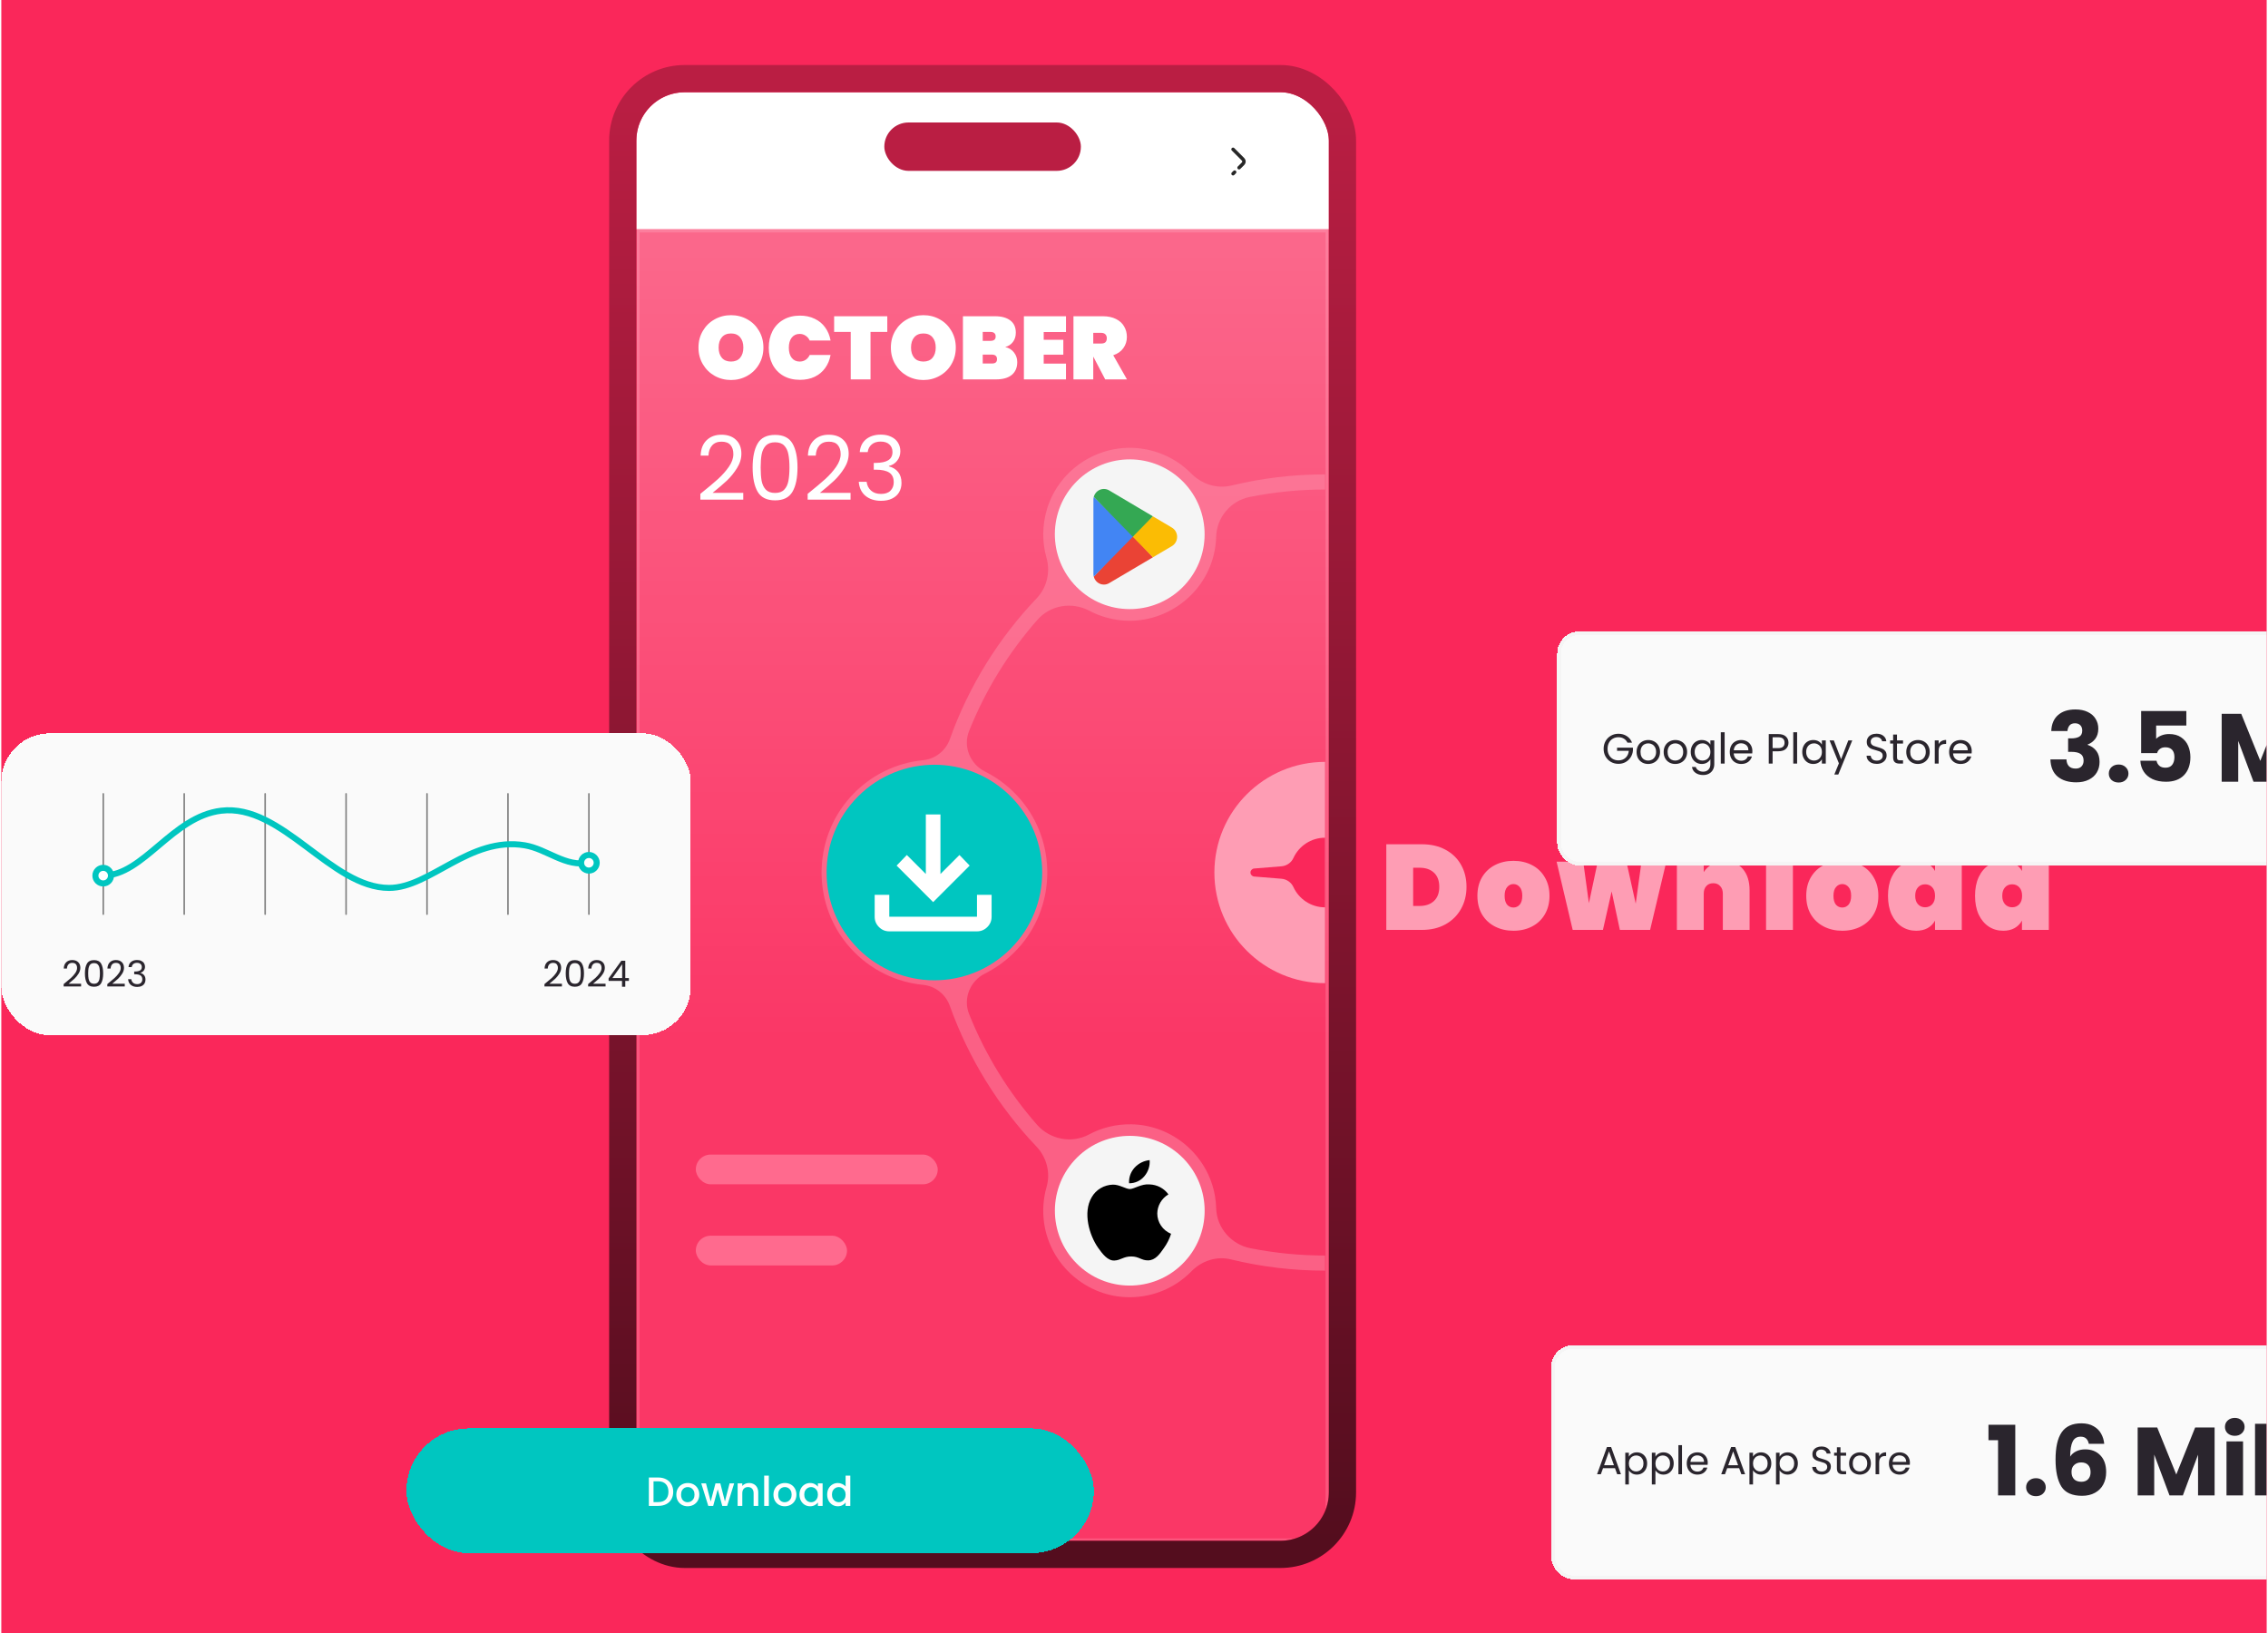 <svg width="750" height="540" viewBox="0 0 750 540" fill="none" xmlns="http://www.w3.org/2000/svg">
<g clip-path="url(#clip0_5186_604)">
<rect width="749.131" height="540" transform="translate(0.435)" fill="#FA275A"/>
<g clip-path="url(#clip1_5186_604)">
<path d="M210.435 37.873C210.435 33.801 213.736 30.5 217.807 30.5H432.062C436.134 30.5 439.435 33.801 439.435 37.873V75.796H210.435V37.873Z" fill="white"/>
<g filter="url(#filter0_b_5186_604)">
<path d="M409.739 55.458L411.073 54.124C411.465 53.732 411.465 53.09 411.073 52.698L407.753 49.378M407.753 57.444L408.282 56.914" stroke="#272727" stroke-width="1.146" stroke-miterlimit="10" stroke-linecap="round" stroke-linejoin="round"/>
</g>
<g filter="url(#filter1_b_5186_604)">
<path d="M210.435 75.796H439.435V502.426C439.435 506.496 436.135 509.796 432.065 509.796H217.805C213.734 509.796 210.435 506.496 210.435 502.426V75.796Z" fill="url(#paint0_linear_5186_604)" fill-opacity="0.3"/>
<path d="M210.97 76.331H438.9V502.426C438.9 506.201 435.839 509.261 432.065 509.261H217.805C214.03 509.261 210.97 506.201 210.97 502.426V76.331Z" stroke="white" stroke-opacity="0.15" stroke-width="1.07"/>
<path d="M241.745 125.663C239.779 125.663 237.97 125.201 236.318 124.277C234.687 123.353 233.389 122.075 232.426 120.443C231.462 118.811 230.98 116.973 230.98 114.928C230.98 112.884 231.462 111.045 232.426 109.413C233.389 107.782 234.687 106.513 236.318 105.609C237.97 104.685 239.779 104.223 241.745 104.223C243.711 104.223 245.51 104.685 247.142 105.609C248.774 106.513 250.061 107.782 251.005 109.413C251.969 111.045 252.45 112.884 252.45 114.928C252.45 116.973 251.969 118.811 251.005 120.443C250.061 122.075 248.764 123.353 247.112 124.277C245.48 125.201 243.691 125.663 241.745 125.663ZM241.745 119.558C243.042 119.558 244.045 119.146 244.753 118.32C245.461 117.474 245.815 116.344 245.815 114.928C245.815 113.493 245.461 112.363 244.753 111.537C244.045 110.691 243.042 110.269 241.745 110.269C240.428 110.269 239.415 110.691 238.707 111.537C237.999 112.363 237.646 113.493 237.646 114.928C237.646 116.344 237.999 117.474 238.707 118.32C239.415 119.146 240.428 119.558 241.745 119.558ZM254.222 114.987C254.222 112.923 254.635 111.085 255.461 109.472C256.306 107.86 257.506 106.612 259.059 105.727C260.612 104.823 262.441 104.37 264.544 104.37C266.353 104.37 267.965 104.714 269.381 105.403C270.816 106.071 271.976 107.025 272.861 108.263C273.765 109.502 274.365 110.947 274.66 112.598H267.759C267.444 111.91 266.992 111.38 266.402 111.006C265.832 110.613 265.173 110.416 264.426 110.416C263.325 110.416 262.45 110.829 261.802 111.655C261.172 112.481 260.858 113.591 260.858 114.987C260.858 116.383 261.172 117.494 261.802 118.32C262.45 119.146 263.325 119.558 264.426 119.558C265.173 119.558 265.832 119.372 266.402 118.998C266.992 118.605 267.444 118.064 267.759 117.376H274.66C274.365 119.028 273.765 120.473 272.861 121.711C271.976 122.95 270.816 123.913 269.381 124.602C267.965 125.27 266.353 125.604 264.544 125.604C262.441 125.604 260.612 125.162 259.059 124.277C257.506 123.373 256.306 122.114 255.461 120.502C254.635 118.89 254.222 117.052 254.222 114.987ZM293.414 104.577V109.767H287.87V125.457H281.323V109.767H275.837V104.577H293.414ZM305.365 125.663C303.399 125.663 301.59 125.201 299.938 124.277C298.306 123.353 297.009 122.075 296.045 120.443C295.082 118.811 294.6 116.973 294.6 114.928C294.6 112.884 295.082 111.045 296.045 109.413C297.009 107.782 298.306 106.513 299.938 105.609C301.59 104.685 303.399 104.223 305.365 104.223C307.331 104.223 309.13 104.685 310.762 105.609C312.394 106.513 313.681 107.782 314.625 109.413C315.588 111.045 316.07 112.884 316.07 114.928C316.07 116.973 315.588 118.811 314.625 120.443C313.681 122.075 312.384 123.353 310.732 124.277C309.1 125.201 307.311 125.663 305.365 125.663ZM305.365 119.558C306.662 119.558 307.665 119.146 308.373 118.32C309.081 117.474 309.435 116.344 309.435 114.928C309.435 113.493 309.081 112.363 308.373 111.537C307.665 110.691 306.662 110.269 305.365 110.269C304.047 110.269 303.035 110.691 302.327 111.537C301.619 112.363 301.265 113.493 301.265 114.928C301.265 116.344 301.619 117.474 302.327 118.32C303.035 119.146 304.047 119.558 305.365 119.558ZM332.411 114.751C333.669 115.046 334.642 115.656 335.331 116.58C336.038 117.484 336.392 118.536 336.392 119.735C336.392 121.564 335.783 122.98 334.564 123.982C333.365 124.965 331.634 125.457 329.373 125.457H318.432V104.577H329.078C331.202 104.577 332.873 105.039 334.092 105.963C335.311 106.887 335.92 108.234 335.92 110.003C335.92 111.222 335.596 112.254 334.947 113.1C334.318 113.926 333.473 114.476 332.411 114.751ZM324.979 112.716H327.515C328.105 112.716 328.538 112.598 328.813 112.363C329.108 112.127 329.255 111.763 329.255 111.271C329.255 110.76 329.108 110.387 328.813 110.151C328.538 109.895 328.105 109.767 327.515 109.767H324.979V112.716ZM327.958 120.207C328.548 120.207 328.98 120.099 329.255 119.883C329.55 119.647 329.698 119.273 329.698 118.762C329.698 117.76 329.118 117.258 327.958 117.258H324.979V120.207H327.958ZM345.139 109.797V112.363H351.627V117.288H345.139V120.237H352.512V125.457H338.592V104.577H352.512V109.797H345.139ZM365.479 125.457L361.556 117.966H361.527V125.457H354.98V104.577H364.712C366.403 104.577 367.848 104.882 369.047 105.491C370.246 106.081 371.141 106.897 371.731 107.939C372.34 108.961 372.645 110.121 372.645 111.419C372.645 112.815 372.252 114.053 371.465 115.135C370.699 116.216 369.588 116.993 368.133 117.465L372.674 125.457H365.479ZM361.527 113.601H364.122C364.751 113.601 365.223 113.464 365.538 113.188C365.852 112.893 366.009 112.441 366.009 111.832C366.009 111.281 365.842 110.849 365.508 110.534C365.193 110.22 364.731 110.062 364.122 110.062H361.527V113.601ZM231.6 163.304C234.097 161.298 236.053 159.657 237.469 158.379C238.884 157.081 240.074 155.734 241.037 154.338C242.02 152.923 242.512 151.537 242.512 150.18C242.512 148.902 242.197 147.9 241.568 147.172C240.958 146.425 239.966 146.051 238.589 146.051C237.252 146.051 236.21 146.474 235.463 147.32C234.736 148.145 234.342 149.256 234.283 150.652H231.688C231.767 148.45 232.435 146.749 233.694 145.55C234.952 144.351 236.574 143.751 238.56 143.751C240.585 143.751 242.187 144.311 243.367 145.432C244.566 146.553 245.166 148.096 245.166 150.062C245.166 151.694 244.674 153.287 243.691 154.84C242.728 156.373 241.627 157.73 240.388 158.91C239.15 160.07 237.567 161.426 235.64 162.98H245.785V165.221H231.6V163.304ZM248.888 154.574C248.888 151.193 249.438 148.558 250.539 146.671C251.64 144.764 253.567 143.81 256.319 143.81C259.052 143.81 260.969 144.764 262.07 146.671C263.171 148.558 263.722 151.193 263.722 154.574C263.722 158.015 263.171 160.689 262.07 162.596C260.969 164.503 259.052 165.457 256.319 165.457C253.567 165.457 251.64 164.503 250.539 162.596C249.438 160.689 248.888 158.015 248.888 154.574ZM261.068 154.574C261.068 152.864 260.95 151.419 260.714 150.239C260.497 149.04 260.035 148.076 259.328 147.349C258.639 146.622 257.637 146.258 256.319 146.258C254.982 146.258 253.96 146.622 253.252 147.349C252.564 148.076 252.102 149.04 251.866 150.239C251.65 151.419 251.542 152.864 251.542 154.574C251.542 156.344 251.65 157.828 251.866 159.028C252.102 160.227 252.564 161.19 253.252 161.918C253.96 162.645 254.982 163.009 256.319 163.009C257.637 163.009 258.639 162.645 259.328 161.918C260.035 161.19 260.497 160.227 260.714 159.028C260.95 157.828 261.068 156.344 261.068 154.574ZM267.082 163.304C269.579 161.298 271.535 159.657 272.951 158.379C274.366 157.081 275.556 155.734 276.519 154.338C277.502 152.923 277.994 151.537 277.994 150.18C277.994 148.902 277.679 147.9 277.05 147.172C276.44 146.425 275.447 146.051 274.071 146.051C272.734 146.051 271.692 146.474 270.945 147.32C270.218 148.145 269.824 149.256 269.765 150.652H267.17C267.249 148.45 267.917 146.749 269.176 145.55C270.434 144.351 272.056 143.751 274.042 143.751C276.067 143.751 277.669 144.311 278.849 145.432C280.048 146.553 280.648 148.096 280.648 150.062C280.648 151.694 280.156 153.287 279.173 154.84C278.21 156.373 277.109 157.73 275.87 158.91C274.632 160.07 273.049 161.426 271.122 162.98H281.267V165.221H267.082V163.304ZM284.311 149.502C284.448 147.693 285.146 146.277 286.404 145.255C287.663 144.233 289.295 143.722 291.3 143.722C292.637 143.722 293.787 143.967 294.751 144.459C295.734 144.931 296.471 145.58 296.962 146.405C297.474 147.231 297.729 148.165 297.729 149.207C297.729 150.426 297.375 151.478 296.667 152.363C295.979 153.247 295.075 153.817 293.954 154.073V154.221C295.232 154.535 296.245 155.154 296.992 156.078C297.739 157.003 298.113 158.212 298.113 159.706C298.113 160.827 297.857 161.839 297.346 162.744C296.835 163.628 296.068 164.326 295.045 164.837C294.023 165.349 292.794 165.604 291.359 165.604C289.275 165.604 287.564 165.064 286.227 163.982C284.891 162.881 284.143 161.328 283.986 159.323H286.581C286.719 160.502 287.201 161.466 288.026 162.213C288.852 162.96 289.953 163.333 291.33 163.333C292.706 163.333 293.748 162.98 294.456 162.272C295.183 161.544 295.547 160.61 295.547 159.47C295.547 157.995 295.055 156.934 294.072 156.285C293.089 155.636 291.605 155.312 289.619 155.312H288.941V153.07H289.649C291.457 153.051 292.824 152.756 293.748 152.186C294.672 151.596 295.134 150.691 295.134 149.472C295.134 148.43 294.79 147.595 294.102 146.966C293.433 146.336 292.47 146.022 291.212 146.022C289.993 146.022 289.01 146.336 288.262 146.966C287.515 147.595 287.073 148.44 286.935 149.502H284.311Z" fill="white"/>
<rect x="230.096" y="381.796" width="80" height="9.831" rx="4.915" fill="#FF6A8E"/>
<rect x="230.096" y="408.626" width="50" height="9.831" rx="4.915" fill="#FF6A8E"/>
</g>
<path opacity="0.4" d="M281.123 263.661C287.668 256.35 296.344 252.258 305.28 251.373C309.319 250.973 312.745 248.234 314.109 244.413C320.367 226.874 330.243 211.038 342.84 197.812C346.223 194.26 347.399 189.153 346.062 184.436C344.619 179.346 344.568 173.765 346.264 168.226C350.313 154.998 363.599 146.495 377.313 148.327C383.922 149.208 389.634 152.232 393.913 156.565C397.398 160.095 402.397 161.721 407.219 160.554C417.152 158.15 427.52 156.874 438.181 156.874V161.873C429.655 161.873 421.324 162.72 413.266 164.334C406.973 165.593 402.364 171.068 402.179 177.481C402.123 179.429 401.866 181.402 401.391 183.378C397.955 197.67 383.914 207.147 369.374 204.957C366.074 204.461 363.003 203.429 360.23 201.966C354.475 198.931 347.393 200.052 343.093 204.934C333.584 215.731 325.885 228.155 320.467 241.727C318.414 246.87 320.782 252.657 325.735 255.135C330.187 257.362 334.286 260.535 337.732 264.66C349.194 278.379 349.193 298.672 337.732 312.392C334.286 316.517 330.187 319.689 325.735 321.916C320.782 324.395 318.414 330.181 320.467 335.324C325.848 348.803 333.479 361.15 342.899 371.896C347.19 376.79 354.354 378.233 360.092 375.159C364.236 372.938 369.009 371.703 374.115 371.785C387.768 372.005 399.542 382.128 401.788 395.594C402.01 396.926 402.137 398.248 402.175 399.553C402.363 406.024 407.15 411.506 413.502 412.766C421.486 414.348 429.738 415.179 438.18 415.179V420.178C427.445 420.178 417.006 418.884 407.01 416.449C402.292 415.299 397.403 416.918 394.005 420.388C388.826 425.676 381.589 428.984 373.48 428.968C359.383 428.94 347.211 418.341 345.268 404.383C344.691 400.237 345.022 396.21 346.096 392.481C347.45 387.78 346.107 382.68 342.737 379.134C330.188 365.929 320.348 350.131 314.107 332.64C312.743 328.818 309.317 326.079 305.278 325.679C296.342 324.795 287.666 320.702 281.121 313.39C268.544 299.339 268.544 277.711 281.123 263.661Z" fill="#FE9DB4"/>
<path d="M401.583 288.523C401.583 308.733 417.969 325.115 438.177 325.115V251.938C417.969 251.938 401.583 268.319 401.583 288.523Z" fill="#FE9DB4"/>
<path d="M427.707 283.736C426.991 285.296 425.467 286.329 423.755 286.468L414.74 287.198C414.049 287.254 413.516 287.832 413.516 288.524C413.516 289.217 414.049 289.795 414.74 289.851L423.753 290.581C425.465 290.72 426.99 291.754 427.706 293.314C429.523 297.281 433.529 300.037 438.177 300.037V277.016C433.529 277.016 429.525 279.771 427.707 283.736Z" fill="#FA275A"/>
<path d="M391.844 193.391C401.085 183.312 400.403 167.652 390.321 158.414C380.24 149.175 364.576 149.857 355.335 159.936C346.095 170.015 346.776 185.675 356.858 194.914C366.94 204.152 382.604 203.47 391.844 193.391Z" fill="#F5F5F5"/>
<rect width="27.68" height="31.626" transform="translate(361.579 161.684)" fill="#F5F5F5"/>
<path d="M374.503 176.787L361.697 190.682C361.698 190.684 361.698 190.688 361.7 190.69C362.093 192.199 363.44 193.31 365.04 193.31C365.68 193.31 366.28 193.133 366.794 192.823L366.835 192.798L381.249 184.295L374.503 176.787Z" fill="#EA4335"/>
<path d="M387.458 174.421L387.446 174.413L381.223 170.725L374.212 177.103L381.248 184.294L387.437 180.643C388.522 180.043 389.259 178.874 389.259 177.526C389.259 176.186 388.533 175.023 387.458 174.421Z" fill="#FBBC04"/>
<path d="M361.697 164.311C361.62 164.601 361.579 164.906 361.579 165.221V189.774C361.579 190.089 361.62 190.394 361.698 190.683L374.943 177.143L361.697 164.311Z" fill="#4285F4"/>
<path d="M374.597 177.497L381.224 170.723L366.827 162.189C366.304 161.868 365.693 161.684 365.04 161.684C363.44 161.684 362.091 162.797 361.697 164.307C361.697 164.308 361.696 164.309 361.696 164.31L374.597 177.497Z" fill="#34A853"/>
<path d="M391.856 417.085C401.097 407.006 400.415 391.346 390.333 382.107C380.251 372.869 364.588 373.551 355.347 383.63C346.106 393.709 346.788 409.369 356.87 418.607C366.951 427.846 382.615 427.164 391.856 417.085Z" fill="#F5F5F5"/>
<path d="M382.698 401.285C382.715 400.012 383.061 398.764 383.705 397.657C384.349 396.55 385.269 395.62 386.38 394.953C385.674 393.97 384.743 393.16 383.661 392.589C382.578 392.017 381.374 391.701 380.144 391.663C377.521 391.394 374.977 393.195 373.64 393.195C372.277 393.195 370.219 391.69 368.002 391.734C366.569 391.779 365.171 392.186 363.947 392.915C362.722 393.644 361.711 394.671 361.014 395.894C357.992 401 360.246 408.505 363.141 412.632C364.589 414.653 366.281 416.911 368.496 416.831C370.663 416.743 371.472 415.482 374.088 415.482C376.68 415.482 377.439 416.831 379.699 416.78C382.024 416.743 383.489 414.75 384.887 412.71C385.927 411.27 386.728 409.678 387.259 407.994C385.908 407.436 384.755 406.502 383.944 405.309C383.133 404.116 382.7 402.717 382.698 401.285Z" fill="black"/>
<path d="M378.431 388.949C379.699 387.463 380.323 385.554 380.172 383.626C378.235 383.824 376.446 384.728 375.161 386.157C374.532 386.855 374.051 387.667 373.744 388.546C373.438 389.426 373.312 390.356 373.374 391.283C374.343 391.292 375.301 391.087 376.177 390.683C377.053 390.279 377.824 389.686 378.431 388.949Z" fill="black"/>
<path d="M334.201 313.727C348.123 299.809 348.123 277.243 334.201 263.325C320.28 249.407 297.708 249.407 283.787 263.325C269.865 277.243 269.865 299.809 283.787 313.727C297.708 327.646 320.28 327.646 334.201 313.727Z" fill="#00C6C0"/>
<mask id="mask0_5186_604" style="mask-type:alpha" maskUnits="userSpaceOnUse" x="279" y="259" width="59" height="59">
<rect x="279.579" y="259.657" width="58" height="57.986" fill="#D9D9D9"/>
</mask>
<g mask="url(#mask0_5186_604)">
<path d="M308.578 298.314L296.495 286.234L299.878 282.731L306.162 289.012V269.321H310.995V289.012L317.278 282.731L320.662 286.234L308.578 298.314ZM294.078 307.978C292.749 307.978 291.611 307.505 290.665 306.559C289.718 305.613 289.245 304.475 289.245 303.146V295.898H294.078V303.146H323.078V295.898H327.912V303.146C327.912 304.475 327.439 305.613 326.492 306.559C325.545 307.505 324.408 307.978 323.078 307.978H294.078Z" fill="white"/>
</g>
</g>
<rect x="205.935" y="26" width="238" height="488" rx="20.5" stroke="url(#paint1_linear_5186_604)" stroke-width="9"/>
<rect x="292.435" y="40.5" width="65" height="16" rx="8" fill="#BA1E43"/>
<g filter="url(#filter2_d_5186_604)">
<rect x="134.392" y="437.335" width="227.331" height="41.274" rx="20.637" fill="#00C6C0" shape-rendering="crispEdges"/>
<path d="M217.639 453.578C218.639 453.578 219.514 453.772 220.262 454.159C221.018 454.538 221.6 455.088 222.005 455.808C222.42 456.52 222.627 457.354 222.627 458.309C222.627 459.264 222.42 460.093 222.005 460.796C221.6 461.499 221.018 462.04 220.262 462.418C219.514 462.788 218.639 462.972 217.639 462.972H214.571V453.578H217.639ZM217.639 461.715C218.739 461.715 219.581 461.418 220.167 460.823C220.753 460.228 221.046 459.39 221.046 458.309C221.046 457.219 220.753 456.367 220.167 455.754C219.581 455.142 218.739 454.835 217.639 454.835H216.112V461.715H217.639ZM227.385 463.094C226.682 463.094 226.047 462.936 225.479 462.621C224.911 462.297 224.465 461.846 224.141 461.269C223.816 460.684 223.654 460.008 223.654 459.242C223.654 458.485 223.821 457.813 224.154 457.228C224.488 456.642 224.943 456.191 225.519 455.876C226.096 455.561 226.74 455.403 227.452 455.403C228.164 455.403 228.809 455.561 229.385 455.876C229.962 456.191 230.417 456.642 230.75 457.228C231.084 457.813 231.251 458.485 231.251 459.242C231.251 459.999 231.079 460.67 230.737 461.256C230.395 461.841 229.926 462.297 229.331 462.621C228.745 462.936 228.097 463.094 227.385 463.094ZM227.385 461.756C227.781 461.756 228.151 461.661 228.493 461.472C228.845 461.283 229.128 460.999 229.345 460.62C229.561 460.242 229.669 459.782 229.669 459.242C229.669 458.701 229.565 458.246 229.358 457.877C229.151 457.498 228.876 457.214 228.534 457.025C228.191 456.836 227.822 456.741 227.425 456.741C227.029 456.741 226.659 456.836 226.317 457.025C225.983 457.214 225.718 457.498 225.519 457.877C225.321 458.246 225.222 458.701 225.222 459.242C225.222 460.044 225.425 460.666 225.83 461.107C226.245 461.54 226.763 461.756 227.385 461.756ZM242.776 455.525L240.465 462.972H238.843L237.343 457.471L235.842 462.972H234.22L231.895 455.525H233.463L235.018 461.513L236.599 455.525H238.208L239.722 461.486L241.263 455.525H242.776ZM247.686 455.403C248.271 455.403 248.794 455.525 249.254 455.768C249.722 456.011 250.087 456.372 250.349 456.849C250.61 457.327 250.741 457.904 250.741 458.579V462.972H249.213V458.809C249.213 458.142 249.046 457.633 248.713 457.282C248.38 456.921 247.925 456.741 247.348 456.741C246.771 456.741 246.311 456.921 245.969 457.282C245.636 457.633 245.469 458.142 245.469 458.809V462.972H243.928V455.525H245.469V456.376C245.721 456.07 246.041 455.831 246.429 455.66C246.825 455.489 247.244 455.403 247.686 455.403ZM254.247 452.97V462.972H252.706V452.97H254.247ZM259.501 463.094C258.798 463.094 258.163 462.936 257.595 462.621C257.027 462.297 256.581 461.846 256.257 461.269C255.932 460.684 255.77 460.008 255.77 459.242C255.77 458.485 255.937 457.813 256.27 457.228C256.604 456.642 257.059 456.191 257.635 455.876C258.212 455.561 258.856 455.403 259.568 455.403C260.28 455.403 260.924 455.561 261.501 455.876C262.078 456.191 262.533 456.642 262.866 457.228C263.2 457.813 263.367 458.485 263.367 459.242C263.367 459.999 263.195 460.67 262.853 461.256C262.51 461.841 262.042 462.297 261.447 462.621C260.861 462.936 260.213 463.094 259.501 463.094ZM259.501 461.756C259.897 461.756 260.267 461.661 260.609 461.472C260.961 461.283 261.244 460.999 261.461 460.62C261.677 460.242 261.785 459.782 261.785 459.242C261.785 458.701 261.681 458.246 261.474 457.877C261.267 457.498 260.992 457.214 260.65 457.025C260.307 456.836 259.938 456.741 259.541 456.741C259.145 456.741 258.775 456.836 258.433 457.025C258.099 457.214 257.834 457.498 257.635 457.877C257.437 458.246 257.338 458.701 257.338 459.242C257.338 460.044 257.541 460.666 257.946 461.107C258.361 461.54 258.879 461.756 259.501 461.756ZM264.376 459.215C264.376 458.467 264.529 457.804 264.836 457.228C265.151 456.651 265.575 456.205 266.106 455.89C266.647 455.565 267.242 455.403 267.891 455.403C268.476 455.403 268.985 455.52 269.418 455.754C269.86 455.98 270.211 456.264 270.472 456.606V455.525H272.027V462.972H270.472V461.864C270.211 462.215 269.855 462.508 269.404 462.743C268.954 462.977 268.44 463.094 267.864 463.094C267.224 463.094 266.638 462.932 266.106 462.607C265.575 462.274 265.151 461.814 264.836 461.229C264.529 460.634 264.376 459.963 264.376 459.215ZM270.472 459.242C270.472 458.728 270.364 458.282 270.148 457.904C269.941 457.525 269.666 457.237 269.323 457.038C268.981 456.84 268.611 456.741 268.215 456.741C267.818 456.741 267.449 456.84 267.107 457.038C266.764 457.228 266.485 457.512 266.269 457.89C266.061 458.26 265.958 458.701 265.958 459.215C265.958 459.728 266.061 460.179 266.269 460.566C266.485 460.954 266.764 461.251 267.107 461.459C267.458 461.657 267.828 461.756 268.215 461.756C268.611 461.756 268.981 461.657 269.323 461.459C269.666 461.26 269.941 460.972 270.148 460.593C270.364 460.206 270.472 459.755 270.472 459.242ZM273.537 459.215C273.537 458.467 273.69 457.804 273.997 457.228C274.312 456.651 274.736 456.205 275.267 455.89C275.808 455.565 276.407 455.403 277.065 455.403C277.552 455.403 278.029 455.511 278.498 455.727C278.975 455.935 279.354 456.214 279.633 456.565V452.97H281.188V462.972H279.633V461.851C279.381 462.211 279.029 462.508 278.579 462.743C278.137 462.977 277.628 463.094 277.051 463.094C276.403 463.094 275.808 462.932 275.267 462.607C274.736 462.274 274.312 461.814 273.997 461.229C273.69 460.634 273.537 459.963 273.537 459.215ZM279.633 459.242C279.633 458.728 279.525 458.282 279.309 457.904C279.102 457.525 278.827 457.237 278.484 457.038C278.142 456.84 277.772 456.741 277.376 456.741C276.979 456.741 276.61 456.84 276.267 457.038C275.925 457.228 275.646 457.512 275.429 457.89C275.222 458.26 275.119 458.701 275.119 459.215C275.119 459.728 275.222 460.179 275.429 460.566C275.646 460.954 275.925 461.251 276.267 461.459C276.619 461.657 276.988 461.756 277.376 461.756C277.772 461.756 278.142 461.657 278.484 461.459C278.827 461.26 279.102 460.972 279.309 460.593C279.525 460.206 279.633 459.755 279.633 459.242Z" fill="white"/>
</g>
<g filter="url(#filter3_d_5186_604)">
<path d="M470.235 275.18C473.195 275.18 475.781 275.78 477.995 276.98C480.235 278.18 481.955 279.847 483.155 281.98C484.355 284.113 484.955 286.54 484.955 289.26C484.955 291.953 484.355 294.38 483.155 296.54C481.955 298.7 480.235 300.407 477.995 301.66C475.781 302.887 473.195 303.5 470.235 303.5H458.435V275.18H470.235ZM469.435 295.58C471.435 295.58 473.021 295.033 474.195 293.94C475.368 292.847 475.955 291.287 475.955 289.26C475.955 287.233 475.368 285.673 474.195 284.58C473.021 283.487 471.435 282.94 469.435 282.94H467.315V295.58H469.435ZM500.481 303.78C498.214 303.78 496.174 303.313 494.361 302.38C492.548 301.447 491.121 300.113 490.081 298.38C489.068 296.62 488.561 294.567 488.561 292.22C488.561 289.873 489.068 287.833 490.081 286.1C491.121 284.34 492.548 282.993 494.361 282.06C496.174 281.127 498.214 280.66 500.481 280.66C502.748 280.66 504.788 281.127 506.601 282.06C508.414 282.993 509.828 284.34 510.841 286.1C511.881 287.833 512.401 289.873 512.401 292.22C512.401 294.567 511.881 296.62 510.841 298.38C509.828 300.113 508.414 301.447 506.601 302.38C504.788 303.313 502.748 303.78 500.481 303.78ZM500.481 296.1C501.308 296.1 502.001 295.78 502.561 295.14C503.121 294.473 503.401 293.5 503.401 292.22C503.401 290.94 503.121 289.98 502.561 289.34C502.001 288.673 501.308 288.34 500.481 288.34C499.654 288.34 498.961 288.673 498.401 289.34C497.841 289.98 497.561 290.94 497.561 292.22C497.561 293.5 497.828 294.473 498.361 295.14C498.921 295.78 499.628 296.1 500.481 296.1ZM551.031 280.94L545.671 303.5H535.671L532.951 290.78L530.071 303.5H520.071L514.751 280.94H523.551L525.431 294.66L528.351 280.94H537.831L540.911 294.82L542.831 280.94H551.031ZM570.324 280.78C572.91 280.78 574.924 281.647 576.364 283.38C577.83 285.113 578.564 287.46 578.564 290.42V303.5H569.724V291.54C569.724 290.473 569.43 289.633 568.844 289.02C568.284 288.38 567.524 288.06 566.564 288.06C565.577 288.06 564.804 288.38 564.244 289.02C563.684 289.633 563.404 290.473 563.404 291.54V303.5H554.524V280.94H563.404V284.38C564.097 283.313 565.017 282.447 566.164 281.78C567.337 281.113 568.724 280.78 570.324 280.78ZM592.894 273.9V303.5H584.014V273.9H592.894ZM609.225 303.78C606.958 303.78 604.918 303.313 603.105 302.38C601.292 301.447 599.865 300.113 598.825 298.38C597.812 296.62 597.305 294.567 597.305 292.22C597.305 289.873 597.812 287.833 598.825 286.1C599.865 284.34 601.292 282.993 603.105 282.06C604.918 281.127 606.958 280.66 609.225 280.66C611.492 280.66 613.532 281.127 615.345 282.06C617.158 282.993 618.572 284.34 619.585 286.1C620.625 287.833 621.145 289.873 621.145 292.22C621.145 294.567 620.625 296.62 619.585 298.38C618.572 300.113 617.158 301.447 615.345 302.38C613.532 303.313 611.492 303.78 609.225 303.78ZM609.225 296.1C610.052 296.1 610.745 295.78 611.305 295.14C611.865 294.473 612.145 293.5 612.145 292.22C612.145 290.94 611.865 289.98 611.305 289.34C610.745 288.673 610.052 288.34 609.225 288.34C608.398 288.34 607.705 288.673 607.145 289.34C606.585 289.98 606.305 290.94 606.305 292.22C606.305 293.5 606.572 294.473 607.105 295.14C607.665 295.78 608.372 296.1 609.225 296.1ZM624.335 292.22C624.335 289.847 624.735 287.793 625.535 286.06C626.361 284.3 627.481 282.967 628.895 282.06C630.308 281.127 631.895 280.66 633.655 280.66C635.121 280.66 636.388 280.967 637.455 281.58C638.521 282.167 639.335 282.98 639.895 284.02V280.94H648.735V303.5H639.895V300.42C639.335 301.46 638.521 302.287 637.455 302.9C636.388 303.487 635.121 303.78 633.655 303.78C631.895 303.78 630.308 303.327 628.895 302.42C627.481 301.487 626.361 300.153 625.535 298.42C624.735 296.66 624.335 294.593 624.335 292.22ZM639.895 292.22C639.895 291.02 639.588 290.087 638.975 289.42C638.361 288.753 637.575 288.42 636.615 288.42C635.655 288.42 634.868 288.753 634.255 289.42C633.641 290.087 633.335 291.02 633.335 292.22C633.335 293.42 633.641 294.353 634.255 295.02C634.868 295.687 635.655 296.02 636.615 296.02C637.575 296.02 638.361 295.687 638.975 295.02C639.588 294.353 639.895 293.42 639.895 292.22ZM653.122 292.22C653.122 289.847 653.522 287.793 654.322 286.06C655.149 284.3 656.269 282.967 657.682 282.06C659.095 281.127 660.682 280.66 662.442 280.66C663.909 280.66 665.162 280.967 666.202 281.58C667.269 282.167 668.082 282.98 668.642 284.02V273.9H677.522V303.5H668.642V300.42C668.082 301.46 667.269 302.287 666.202 302.9C665.162 303.487 663.909 303.78 662.442 303.78C660.682 303.78 659.095 303.327 657.682 302.42C656.269 301.487 655.149 300.153 654.322 298.42C653.522 296.66 653.122 294.593 653.122 292.22ZM668.682 292.22C668.682 291.02 668.375 290.087 667.762 289.42C667.149 288.753 666.362 288.42 665.402 288.42C664.442 288.42 663.655 288.753 663.042 289.42C662.429 290.087 662.122 291.02 662.122 292.22C662.122 293.42 662.429 294.353 663.042 295.02C663.655 295.687 664.442 296.02 665.402 296.02C666.362 296.02 667.149 295.687 667.762 295.02C668.375 294.353 668.682 293.42 668.682 292.22Z" fill="#FE9DB4"/>
</g>
<g filter="url(#filter4_dddd_5186_604)">
<rect x="422.435" y="365.5" width="299.131" height="77.492" rx="7.373" fill="#FAFAFA" shape-rendering="crispEdges"/>
<rect x="423.049" y="366.114" width="297.902" height="76.263" rx="6.758" stroke="#F5F5F5" stroke-width="1.229" shape-rendering="crispEdges"/>
<path d="M443.542 406.231H439.59L438.862 408.246H437.614L440.89 399.237H442.255L445.518 408.246H444.27L443.542 406.231ZM443.204 405.269L441.566 400.693L439.928 405.269H443.204ZM448.128 402.435C448.362 402.027 448.709 401.689 449.168 401.421C449.636 401.143 450.178 401.005 450.793 401.005C451.426 401.005 451.998 401.156 452.509 401.46C453.029 401.763 453.437 402.192 453.731 402.747C454.026 403.293 454.173 403.93 454.173 404.658C454.173 405.377 454.026 406.018 453.731 406.582C453.437 407.145 453.029 407.583 452.509 407.895C451.998 408.207 451.426 408.363 450.793 408.363C450.187 408.363 449.649 408.228 449.181 407.96C448.722 407.682 448.371 407.34 448.128 406.933V411.626H446.945V401.122H448.128V402.435ZM452.964 404.658C452.964 404.12 452.856 403.652 452.639 403.254C452.423 402.855 452.128 402.552 451.755 402.344C451.391 402.136 450.988 402.032 450.546 402.032C450.113 402.032 449.71 402.14 449.337 402.357C448.973 402.565 448.679 402.872 448.453 403.28C448.237 403.678 448.128 404.142 448.128 404.671C448.128 405.208 448.237 405.68 448.453 406.088C448.679 406.486 448.973 406.794 449.337 407.011C449.71 407.219 450.113 407.323 450.546 407.323C450.988 407.323 451.391 407.219 451.755 407.011C452.128 406.794 452.423 406.486 452.639 406.088C452.856 405.68 452.964 405.204 452.964 404.658ZM456.913 402.435C457.147 402.027 457.494 401.689 457.953 401.421C458.421 401.143 458.963 401.005 459.578 401.005C460.211 401.005 460.783 401.156 461.294 401.46C461.814 401.763 462.222 402.192 462.516 402.747C462.811 403.293 462.958 403.93 462.958 404.658C462.958 405.377 462.811 406.018 462.516 406.582C462.222 407.145 461.814 407.583 461.294 407.895C460.783 408.207 460.211 408.363 459.578 408.363C458.972 408.363 458.434 408.228 457.966 407.96C457.507 407.682 457.156 407.34 456.913 406.933V411.626H455.73V401.122H456.913V402.435ZM461.749 404.658C461.749 404.12 461.641 403.652 461.424 403.254C461.208 402.855 460.913 402.552 460.54 402.344C460.176 402.136 459.773 402.032 459.331 402.032C458.898 402.032 458.495 402.14 458.122 402.357C457.758 402.565 457.464 402.872 457.238 403.28C457.022 403.678 456.913 404.142 456.913 404.671C456.913 405.208 457.022 405.68 457.238 406.088C457.464 406.486 457.758 406.794 458.122 407.011C458.495 407.219 458.898 407.323 459.331 407.323C459.773 407.323 460.176 407.219 460.54 407.011C460.913 406.794 461.208 406.486 461.424 406.088C461.641 405.68 461.749 405.204 461.749 404.658ZM465.699 398.626V408.246H464.516V398.626H465.699ZM474.215 404.411C474.215 404.636 474.202 404.874 474.176 405.126H468.482C468.525 405.828 468.764 406.378 469.197 406.777C469.639 407.167 470.172 407.362 470.796 407.362C471.307 407.362 471.732 407.245 472.07 407.011C472.417 406.768 472.659 406.447 472.798 406.049H474.072C473.881 406.733 473.5 407.292 472.928 407.726C472.356 408.15 471.645 408.363 470.796 408.363C470.12 408.363 469.513 408.211 468.976 407.908C468.447 407.604 468.031 407.175 467.728 406.621C467.425 406.057 467.273 405.407 467.273 404.671C467.273 403.934 467.42 403.288 467.715 402.734C468.01 402.179 468.421 401.754 468.95 401.46C469.487 401.156 470.103 401.005 470.796 401.005C471.472 401.005 472.07 401.152 472.59 401.447C473.11 401.741 473.509 402.149 473.786 402.669C474.072 403.18 474.215 403.761 474.215 404.411ZM472.993 404.164C472.993 403.713 472.893 403.327 472.694 403.007C472.495 402.677 472.222 402.43 471.875 402.266C471.537 402.092 471.16 402.006 470.744 402.006C470.146 402.006 469.635 402.196 469.21 402.578C468.794 402.959 468.556 403.488 468.495 404.164H472.993ZM484.598 406.231H480.646L479.918 408.246H478.67L481.946 399.237H483.311L486.574 408.246H485.326L484.598 406.231ZM484.26 405.269L482.622 400.693L480.984 405.269H484.26ZM489.185 402.435C489.419 402.027 489.766 401.689 490.225 401.421C490.693 401.143 491.235 401.005 491.85 401.005C492.483 401.005 493.055 401.156 493.566 401.46C494.086 401.763 494.493 402.192 494.788 402.747C495.083 403.293 495.23 403.93 495.23 404.658C495.23 405.377 495.083 406.018 494.788 406.582C494.493 407.145 494.086 407.583 493.566 407.895C493.055 408.207 492.483 408.363 491.85 408.363C491.243 408.363 490.706 408.228 490.238 407.96C489.779 407.682 489.428 407.34 489.185 406.933V411.626H488.002V401.122H489.185V402.435ZM494.021 404.658C494.021 404.12 493.913 403.652 493.696 403.254C493.479 402.855 493.185 402.552 492.812 402.344C492.448 402.136 492.045 402.032 491.603 402.032C491.17 402.032 490.767 402.14 490.394 402.357C490.03 402.565 489.735 402.872 489.51 403.28C489.293 403.678 489.185 404.142 489.185 404.671C489.185 405.208 489.293 405.68 489.51 406.088C489.735 406.486 490.03 406.794 490.394 407.011C490.767 407.219 491.17 407.323 491.603 407.323C492.045 407.323 492.448 407.219 492.812 407.011C493.185 406.794 493.479 406.486 493.696 406.088C493.913 405.68 494.021 405.204 494.021 404.658ZM497.97 402.435C498.204 402.027 498.551 401.689 499.01 401.421C499.478 401.143 500.02 401.005 500.635 401.005C501.268 401.005 501.84 401.156 502.351 401.46C502.871 401.763 503.278 402.192 503.573 402.747C503.868 403.293 504.015 403.93 504.015 404.658C504.015 405.377 503.868 406.018 503.573 406.582C503.278 407.145 502.871 407.583 502.351 407.895C501.84 408.207 501.268 408.363 500.635 408.363C500.028 408.363 499.491 408.228 499.023 407.96C498.564 407.682 498.213 407.34 497.97 406.933V411.626H496.787V401.122H497.97V402.435ZM502.806 404.658C502.806 404.12 502.698 403.652 502.481 403.254C502.264 402.855 501.97 402.552 501.597 402.344C501.233 402.136 500.83 402.032 500.388 402.032C499.955 402.032 499.552 402.14 499.179 402.357C498.815 402.565 498.52 402.872 498.295 403.28C498.078 403.678 497.97 404.142 497.97 404.671C497.97 405.208 498.078 405.68 498.295 406.088C498.52 406.486 498.815 406.794 499.179 407.011C499.552 407.219 499.955 407.323 500.388 407.323C500.83 407.323 501.233 407.219 501.597 407.011C501.97 406.794 502.264 406.486 502.481 406.088C502.698 405.68 502.806 405.204 502.806 404.658ZM511.911 408.337C511.313 408.337 510.776 408.233 510.299 408.025C509.831 407.808 509.463 407.513 509.194 407.141C508.925 406.759 508.787 406.322 508.778 405.828H510.039C510.082 406.252 510.256 406.612 510.559 406.907C510.871 407.193 511.322 407.336 511.911 407.336C512.474 407.336 512.916 407.197 513.237 406.92C513.566 406.634 513.731 406.27 513.731 405.828C513.731 405.481 513.636 405.199 513.445 404.983C513.254 404.766 513.016 404.601 512.73 404.489C512.444 404.376 512.058 404.255 511.573 404.125C510.975 403.969 510.494 403.813 510.13 403.657C509.775 403.501 509.467 403.258 509.207 402.929C508.956 402.591 508.83 402.14 508.83 401.577C508.83 401.083 508.956 400.645 509.207 400.264C509.458 399.882 509.809 399.588 510.26 399.38C510.719 399.172 511.244 399.068 511.833 399.068C512.682 399.068 513.376 399.28 513.913 399.705C514.459 400.129 514.767 400.693 514.836 401.395H513.536C513.493 401.048 513.311 400.745 512.99 400.485C512.669 400.216 512.245 400.082 511.716 400.082C511.222 400.082 510.819 400.212 510.507 400.472C510.195 400.723 510.039 401.078 510.039 401.538C510.039 401.867 510.13 402.136 510.312 402.344C510.503 402.552 510.732 402.712 511.001 402.825C511.278 402.929 511.664 403.05 512.158 403.189C512.756 403.353 513.237 403.518 513.601 403.683C513.965 403.839 514.277 404.086 514.537 404.424C514.797 404.753 514.927 405.204 514.927 405.776C514.927 406.218 514.81 406.634 514.576 407.024C514.342 407.414 513.995 407.73 513.536 407.973C513.077 408.215 512.535 408.337 511.911 408.337ZM518.111 402.097V406.296C518.111 406.642 518.185 406.889 518.332 407.037C518.479 407.175 518.735 407.245 519.099 407.245H519.97V408.246H518.904C518.245 408.246 517.751 408.094 517.422 407.791C517.093 407.487 516.928 406.989 516.928 406.296V402.097H516.005V401.122H516.928V399.328H518.111V401.122H519.97V402.097H518.111ZM524.51 408.363C523.843 408.363 523.236 408.211 522.69 407.908C522.153 407.604 521.728 407.175 521.416 406.621C521.113 406.057 520.961 405.407 520.961 404.671C520.961 403.943 521.117 403.301 521.429 402.747C521.75 402.183 522.183 401.754 522.729 401.46C523.275 401.156 523.886 401.005 524.562 401.005C525.238 401.005 525.849 401.156 526.395 401.46C526.941 401.754 527.37 402.179 527.682 402.734C528.003 403.288 528.163 403.934 528.163 404.671C528.163 405.407 527.999 406.057 527.669 406.621C527.349 407.175 526.911 407.604 526.356 407.908C525.802 408.211 525.186 408.363 524.51 408.363ZM524.51 407.323C524.935 407.323 525.334 407.223 525.706 407.024C526.079 406.824 526.378 406.525 526.603 406.127C526.837 405.728 526.954 405.243 526.954 404.671C526.954 404.099 526.842 403.613 526.616 403.215C526.391 402.816 526.096 402.521 525.732 402.331C525.368 402.131 524.974 402.032 524.549 402.032C524.116 402.032 523.717 402.131 523.353 402.331C522.998 402.521 522.712 402.816 522.495 403.215C522.279 403.613 522.17 404.099 522.17 404.671C522.17 405.251 522.274 405.741 522.482 406.14C522.699 406.538 522.985 406.837 523.34 407.037C523.696 407.227 524.086 407.323 524.51 407.323ZM530.902 402.279C531.11 401.871 531.404 401.555 531.786 401.33C532.176 401.104 532.648 400.992 533.203 400.992V402.214H532.891C531.565 402.214 530.902 402.933 530.902 404.372V408.246H529.719V401.122H530.902V402.279ZM541.068 404.411C541.068 404.636 541.055 404.874 541.029 405.126H535.335C535.379 405.828 535.617 406.378 536.05 406.777C536.492 407.167 537.025 407.362 537.649 407.362C538.161 407.362 538.585 407.245 538.923 407.011C539.27 406.768 539.513 406.447 539.651 406.049H540.925C540.735 406.733 540.353 407.292 539.781 407.726C539.209 408.15 538.499 408.363 537.649 408.363C536.973 408.363 536.367 408.211 535.829 407.908C535.301 407.604 534.885 407.175 534.581 406.621C534.278 406.057 534.126 405.407 534.126 404.671C534.126 403.934 534.274 403.288 534.568 402.734C534.863 402.179 535.275 401.754 535.803 401.46C536.341 401.156 536.956 401.005 537.649 401.005C538.325 401.005 538.923 401.152 539.443 401.447C539.963 401.741 540.362 402.149 540.639 402.669C540.925 403.18 541.068 403.761 541.068 404.411ZM539.846 404.164C539.846 403.713 539.747 403.327 539.547 403.007C539.348 402.677 539.075 402.43 538.728 402.266C538.39 402.092 538.013 402.006 537.597 402.006C536.999 402.006 536.488 402.196 536.063 402.578C535.647 402.959 535.409 403.488 535.348 404.164H539.846Z" fill="#2A252D"/>
<path d="M567.049 396.974V391.886H575.913V415.246H570.217V396.974H567.049ZM582.76 415.502C581.8 415.502 581.01 415.224 580.392 414.67C579.794 414.094 579.496 413.39 579.496 412.558C579.496 411.704 579.794 410.99 580.392 410.414C581.01 409.838 581.8 409.55 582.76 409.55C583.698 409.55 584.466 409.838 585.064 410.414C585.682 410.99 585.992 411.704 585.992 412.558C585.992 413.39 585.682 414.094 585.064 414.67C584.466 415.224 583.698 415.502 582.76 415.502ZM600.239 398.19C600.068 397.4 599.77 396.814 599.343 396.43C598.916 396.024 598.308 395.822 597.519 395.822C596.303 395.822 595.428 396.355 594.895 397.422C594.362 398.467 594.084 400.131 594.063 402.414C594.532 401.667 595.204 401.08 596.079 400.654C596.975 400.227 597.956 400.014 599.023 400.014C601.114 400.014 602.788 400.675 604.047 401.998C605.327 403.32 605.967 405.166 605.967 407.534C605.967 409.091 605.647 410.456 605.007 411.63C604.388 412.803 603.471 413.72 602.255 414.382C601.06 415.043 599.642 415.374 597.999 415.374C594.714 415.374 592.431 414.35 591.151 412.302C589.871 410.232 589.231 407.267 589.231 403.406C589.231 399.352 589.903 396.344 591.247 394.382C592.612 392.398 594.788 391.406 597.775 391.406C599.375 391.406 600.719 391.726 601.807 392.366C602.916 392.984 603.748 393.806 604.303 394.83C604.879 395.854 605.22 396.974 605.327 398.19H600.239ZM597.711 404.334C596.794 404.334 596.026 404.611 595.407 405.166C594.81 405.699 594.511 406.467 594.511 407.47C594.511 408.494 594.788 409.294 595.343 409.87C595.919 410.446 596.73 410.734 597.775 410.734C598.714 410.734 599.45 410.456 599.983 409.902C600.538 409.326 600.815 408.547 600.815 407.566C600.815 406.563 600.548 405.774 600.015 405.198C599.482 404.622 598.714 404.334 597.711 404.334ZM641.827 392.782V415.246H636.355V401.774L631.331 415.246H626.915L621.859 401.742V415.246H616.387V392.782H622.851L629.155 408.334L635.395 392.782H641.827ZM648.514 395.534C647.554 395.534 646.765 395.256 646.146 394.702C645.549 394.126 645.25 393.422 645.25 392.59C645.25 391.736 645.549 391.032 646.146 390.478C646.765 389.902 647.554 389.614 648.514 389.614C649.453 389.614 650.221 389.902 650.818 390.478C651.437 391.032 651.746 391.736 651.746 392.59C651.746 393.422 651.437 394.126 650.818 394.702C650.221 395.256 649.453 395.534 648.514 395.534ZM651.234 397.39V415.246H645.762V397.39H651.234ZM660.672 391.566V415.246H655.2V391.566H660.672ZM680.861 406.51H675.293V412.206H670.109V406.51H664.541V401.614H670.109V395.886H675.293V401.614H680.861V406.51Z" fill="#2A252D"/>
<path d="M699 390.076L691.185 397.892H706.816L699 390.076Z" fill="#F96050"/>
</g>
<g filter="url(#filter5_dddd_5186_604)">
<rect x="424.435" y="129.5" width="325.131" height="77.492" rx="7.373" fill="#FAFAFA" shape-rendering="crispEdges"/>
<rect x="425.049" y="130.114" width="323.902" height="76.263" rx="6.758" stroke="#F5F5F5" stroke-width="1.229" shape-rendering="crispEdges"/>
<path d="M447.655 166.316C447.384 165.746 446.992 165.308 446.479 165C445.965 164.682 445.368 164.524 444.687 164.524C444.005 164.524 443.389 164.682 442.839 165C442.297 165.308 441.868 165.756 441.551 166.344C441.243 166.922 441.089 167.594 441.089 168.36C441.089 169.125 441.243 169.797 441.551 170.376C441.868 170.954 442.297 171.402 442.839 171.72C443.389 172.028 444.005 172.182 444.687 172.182C445.639 172.182 446.423 171.897 447.039 171.328C447.655 170.758 448.014 169.988 448.117 169.018H444.225V167.982H449.475V168.962C449.4 169.764 449.148 170.502 448.719 171.174C448.289 171.836 447.725 172.364 447.025 172.756C446.325 173.138 445.545 173.33 444.687 173.33C443.781 173.33 442.955 173.12 442.209 172.7C441.462 172.27 440.869 171.678 440.431 170.922C440.001 170.166 439.787 169.312 439.787 168.36C439.787 167.408 440.001 166.554 440.431 165.798C440.869 165.032 441.462 164.44 442.209 164.02C442.955 163.59 443.781 163.376 444.687 163.376C445.723 163.376 446.637 163.632 447.431 164.146C448.233 164.659 448.817 165.382 449.181 166.316H447.655ZM454.505 173.372C453.786 173.372 453.133 173.208 452.545 172.882C451.966 172.555 451.509 172.093 451.173 171.496C450.846 170.889 450.683 170.189 450.683 169.396C450.683 168.612 450.851 167.921 451.187 167.324C451.532 166.717 451.999 166.255 452.587 165.938C453.175 165.611 453.833 165.448 454.561 165.448C455.289 165.448 455.947 165.611 456.535 165.938C457.123 166.255 457.585 166.712 457.921 167.31C458.266 167.907 458.439 168.602 458.439 169.396C458.439 170.189 458.262 170.889 457.907 171.496C457.562 172.093 457.09 172.555 456.493 172.882C455.896 173.208 455.233 173.372 454.505 173.372ZM454.505 172.252C454.962 172.252 455.392 172.144 455.793 171.93C456.194 171.715 456.516 171.393 456.759 170.964C457.011 170.534 457.137 170.012 457.137 169.396C457.137 168.78 457.016 168.257 456.773 167.828C456.53 167.398 456.213 167.081 455.821 166.876C455.429 166.661 455.004 166.554 454.547 166.554C454.08 166.554 453.651 166.661 453.259 166.876C452.876 167.081 452.568 167.398 452.335 167.828C452.102 168.257 451.985 168.78 451.985 169.396C451.985 170.021 452.097 170.548 452.321 170.978C452.554 171.407 452.862 171.729 453.245 171.944C453.628 172.149 454.048 172.252 454.505 172.252ZM463.46 173.372C462.741 173.372 462.088 173.208 461.5 172.882C460.921 172.555 460.464 172.093 460.128 171.496C459.801 170.889 459.638 170.189 459.638 169.396C459.638 168.612 459.806 167.921 460.142 167.324C460.487 166.717 460.954 166.255 461.542 165.938C462.13 165.611 462.788 165.448 463.516 165.448C464.244 165.448 464.902 165.611 465.49 165.938C466.078 166.255 466.54 166.712 466.876 167.31C467.221 167.907 467.394 168.602 467.394 169.396C467.394 170.189 467.217 170.889 466.862 171.496C466.517 172.093 466.045 172.555 465.448 172.882C464.851 173.208 464.188 173.372 463.46 173.372ZM463.46 172.252C463.917 172.252 464.347 172.144 464.748 171.93C465.149 171.715 465.471 171.393 465.714 170.964C465.966 170.534 466.092 170.012 466.092 169.396C466.092 168.78 465.971 168.257 465.728 167.828C465.485 167.398 465.168 167.081 464.776 166.876C464.384 166.661 463.959 166.554 463.502 166.554C463.035 166.554 462.606 166.661 462.214 166.876C461.831 167.081 461.523 167.398 461.29 167.828C461.057 168.257 460.94 168.78 460.94 169.396C460.94 170.021 461.052 170.548 461.276 170.978C461.509 171.407 461.817 171.729 462.2 171.944C462.583 172.149 463.003 172.252 463.46 172.252ZM472.233 165.448C472.896 165.448 473.475 165.592 473.969 165.882C474.473 166.171 474.847 166.535 475.089 166.974V165.574H476.377V173.414C476.377 174.114 476.228 174.734 475.929 175.276C475.631 175.826 475.201 176.256 474.641 176.564C474.091 176.872 473.447 177.026 472.709 177.026C471.701 177.026 470.861 176.788 470.189 176.312C469.517 175.836 469.121 175.187 468.999 174.366H470.259C470.399 174.832 470.689 175.206 471.127 175.486C471.566 175.775 472.093 175.92 472.709 175.92C473.409 175.92 473.979 175.7 474.417 175.262C474.865 174.823 475.089 174.207 475.089 173.414V171.804C474.837 172.252 474.464 172.625 473.969 172.924C473.475 173.222 472.896 173.372 472.233 173.372C471.552 173.372 470.931 173.204 470.371 172.868C469.821 172.532 469.387 172.06 469.069 171.454C468.752 170.847 468.593 170.156 468.593 169.382C468.593 168.598 468.752 167.912 469.069 167.324C469.387 166.726 469.821 166.264 470.371 165.938C470.931 165.611 471.552 165.448 472.233 165.448ZM475.089 169.396C475.089 168.817 474.973 168.313 474.739 167.884C474.506 167.454 474.189 167.128 473.787 166.904C473.395 166.67 472.961 166.554 472.485 166.554C472.009 166.554 471.575 166.666 471.183 166.89C470.791 167.114 470.479 167.44 470.245 167.87C470.012 168.299 469.895 168.803 469.895 169.382C469.895 169.97 470.012 170.483 470.245 170.922C470.479 171.351 470.791 171.682 471.183 171.916C471.575 172.14 472.009 172.252 472.485 172.252C472.961 172.252 473.395 172.14 473.787 171.916C474.189 171.682 474.506 171.351 474.739 170.922C474.973 170.483 475.089 169.974 475.089 169.396ZM479.804 162.886V173.246H478.53V162.886H479.804ZM488.975 169.116C488.975 169.358 488.961 169.615 488.933 169.886H482.801C482.848 170.642 483.105 171.234 483.571 171.664C484.047 172.084 484.621 172.294 485.293 172.294C485.844 172.294 486.301 172.168 486.665 171.916C487.039 171.654 487.3 171.309 487.449 170.88H488.821C488.616 171.617 488.205 172.219 487.589 172.686C486.973 173.143 486.208 173.372 485.293 173.372C484.565 173.372 483.912 173.208 483.333 172.882C482.764 172.555 482.316 172.093 481.989 171.496C481.663 170.889 481.499 170.189 481.499 169.396C481.499 168.602 481.658 167.907 481.975 167.31C482.293 166.712 482.736 166.255 483.305 165.938C483.884 165.611 484.547 165.448 485.293 165.448C486.021 165.448 486.665 165.606 487.225 165.924C487.785 166.241 488.215 166.68 488.513 167.24C488.821 167.79 488.975 168.416 488.975 169.116ZM487.659 168.85C487.659 168.364 487.552 167.949 487.337 167.604C487.123 167.249 486.829 166.983 486.455 166.806C486.091 166.619 485.685 166.526 485.237 166.526C484.593 166.526 484.043 166.731 483.585 167.142C483.137 167.552 482.881 168.122 482.815 168.85H487.659ZM500.914 166.344C500.914 167.156 500.634 167.832 500.074 168.374C499.523 168.906 498.678 169.172 497.54 169.172H495.664V173.246H494.39V163.488H497.54C498.641 163.488 499.476 163.754 500.046 164.286C500.624 164.818 500.914 165.504 500.914 166.344ZM497.54 168.122C498.249 168.122 498.772 167.968 499.108 167.66C499.444 167.352 499.612 166.913 499.612 166.344C499.612 165.14 498.921 164.538 497.54 164.538H495.664V168.122H497.54ZM503.771 162.886V173.246H502.497V162.886H503.771ZM505.466 169.382C505.466 168.598 505.625 167.912 505.942 167.324C506.26 166.726 506.694 166.264 507.244 165.938C507.804 165.611 508.425 165.448 509.106 165.448C509.778 165.448 510.362 165.592 510.856 165.882C511.351 166.171 511.72 166.535 511.962 166.974V165.574H513.25V173.246H511.962V171.818C511.71 172.266 511.332 172.639 510.828 172.938C510.334 173.227 509.755 173.372 509.092 173.372C508.411 173.372 507.795 173.204 507.244 172.868C506.694 172.532 506.26 172.06 505.942 171.454C505.625 170.847 505.466 170.156 505.466 169.382ZM511.962 169.396C511.962 168.817 511.846 168.313 511.612 167.884C511.379 167.454 511.062 167.128 510.66 166.904C510.268 166.67 509.834 166.554 509.358 166.554C508.882 166.554 508.448 166.666 508.056 166.89C507.664 167.114 507.352 167.44 507.118 167.87C506.885 168.299 506.768 168.803 506.768 169.382C506.768 169.97 506.885 170.483 507.118 170.922C507.352 171.351 507.664 171.682 508.056 171.916C508.448 172.14 508.882 172.252 509.358 172.252C509.834 172.252 510.268 172.14 510.66 171.916C511.062 171.682 511.379 171.351 511.612 170.922C511.846 170.483 511.962 169.974 511.962 169.396ZM522.011 165.574L517.391 176.858H516.075L517.587 173.162L514.493 165.574H515.907L518.315 171.79L520.695 165.574H522.011ZM530.118 173.344C529.474 173.344 528.896 173.232 528.382 173.008C527.878 172.774 527.482 172.457 527.192 172.056C526.903 171.645 526.754 171.174 526.744 170.642H528.102C528.149 171.099 528.336 171.486 528.662 171.804C528.998 172.112 529.484 172.266 530.118 172.266C530.725 172.266 531.201 172.116 531.546 171.818C531.901 171.51 532.078 171.118 532.078 170.642C532.078 170.268 531.976 169.965 531.77 169.732C531.565 169.498 531.308 169.321 531 169.2C530.692 169.078 530.277 168.948 529.754 168.808C529.11 168.64 528.592 168.472 528.2 168.304C527.818 168.136 527.486 167.874 527.206 167.52C526.936 167.156 526.8 166.67 526.8 166.064C526.8 165.532 526.936 165.06 527.206 164.65C527.477 164.239 527.855 163.922 528.34 163.698C528.835 163.474 529.4 163.362 530.034 163.362C530.949 163.362 531.696 163.59 532.274 164.048C532.862 164.505 533.194 165.112 533.268 165.868H531.868C531.822 165.494 531.626 165.168 531.28 164.888C530.935 164.598 530.478 164.454 529.908 164.454C529.376 164.454 528.942 164.594 528.606 164.874C528.27 165.144 528.102 165.527 528.102 166.022C528.102 166.376 528.2 166.666 528.396 166.89C528.602 167.114 528.849 167.286 529.138 167.408C529.437 167.52 529.852 167.65 530.384 167.8C531.028 167.977 531.546 168.154 531.938 168.332C532.33 168.5 532.666 168.766 532.946 169.13C533.226 169.484 533.366 169.97 533.366 170.586C533.366 171.062 533.24 171.51 532.988 171.93C532.736 172.35 532.363 172.69 531.868 172.952C531.374 173.213 530.79 173.344 530.118 173.344ZM536.795 166.624V171.146C536.795 171.519 536.874 171.785 537.033 171.944C537.192 172.093 537.467 172.168 537.859 172.168H538.797V173.246H537.649C536.94 173.246 536.408 173.082 536.053 172.756C535.698 172.429 535.521 171.892 535.521 171.146V166.624H534.527V165.574H535.521V163.642H536.795V165.574H538.797V166.624H536.795ZM543.687 173.372C542.968 173.372 542.315 173.208 541.727 172.882C541.148 172.555 540.691 172.093 540.355 171.496C540.028 170.889 539.865 170.189 539.865 169.396C539.865 168.612 540.033 167.921 540.369 167.324C540.714 166.717 541.181 166.255 541.769 165.938C542.357 165.611 543.015 165.448 543.743 165.448C544.471 165.448 545.129 165.611 545.717 165.938C546.305 166.255 546.767 166.712 547.103 167.31C547.448 167.907 547.621 168.602 547.621 169.396C547.621 170.189 547.443 170.889 547.089 171.496C546.743 172.093 546.272 172.555 545.675 172.882C545.077 173.208 544.415 173.372 543.687 173.372ZM543.687 172.252C544.144 172.252 544.573 172.144 544.975 171.93C545.376 171.715 545.698 171.393 545.941 170.964C546.193 170.534 546.319 170.012 546.319 169.396C546.319 168.78 546.197 168.257 545.955 167.828C545.712 167.398 545.395 167.081 545.003 166.876C544.611 166.661 544.186 166.554 543.729 166.554C543.262 166.554 542.833 166.661 542.441 166.876C542.058 167.081 541.75 167.398 541.517 167.828C541.283 168.257 541.167 168.78 541.167 169.396C541.167 170.021 541.279 170.548 541.503 170.978C541.736 171.407 542.044 171.729 542.427 171.944C542.809 172.149 543.229 172.252 543.687 172.252ZM550.57 166.82C550.794 166.381 551.111 166.04 551.522 165.798C551.942 165.555 552.45 165.434 553.048 165.434V166.75H552.712C551.284 166.75 550.57 167.524 550.57 169.074V173.246H549.296V165.574H550.57V166.82ZM561.518 169.116C561.518 169.358 561.504 169.615 561.476 169.886H555.344C555.391 170.642 555.648 171.234 556.114 171.664C556.59 172.084 557.164 172.294 557.836 172.294C558.387 172.294 558.844 172.168 559.208 171.916C559.582 171.654 559.843 171.309 559.992 170.88H561.364C561.159 171.617 560.748 172.219 560.132 172.686C559.516 173.143 558.751 173.372 557.836 173.372C557.108 173.372 556.455 173.208 555.876 172.882C555.307 172.555 554.859 172.093 554.532 171.496C554.206 170.889 554.042 170.189 554.042 169.396C554.042 168.602 554.201 167.907 554.518 167.31C554.836 166.712 555.279 166.255 555.848 165.938C556.427 165.611 557.09 165.448 557.836 165.448C558.564 165.448 559.208 165.606 559.768 165.924C560.328 166.241 560.758 166.68 561.056 167.24C561.364 167.79 561.518 168.416 561.518 169.116ZM560.202 168.85C560.202 168.364 560.095 167.949 559.88 167.604C559.666 167.249 559.372 166.983 558.998 166.806C558.634 166.619 558.228 166.526 557.78 166.526C557.136 166.526 556.586 166.731 556.128 167.142C555.68 167.552 555.424 168.122 555.358 168.85H560.202Z" fill="#2A252D"/>
<path d="M587.817 162.478C587.902 160.195 588.649 158.435 590.057 157.198C591.465 155.96 593.374 155.342 595.785 155.342C597.385 155.342 598.75 155.619 599.881 156.174C601.033 156.728 601.897 157.486 602.473 158.446C603.07 159.406 603.369 160.483 603.369 161.678C603.369 163.086 603.017 164.238 602.313 165.134C601.609 166.008 600.787 166.606 599.849 166.926V167.054C601.065 167.459 602.025 168.131 602.729 169.07C603.433 170.008 603.785 171.214 603.785 172.686C603.785 174.008 603.475 175.182 602.857 176.206C602.259 177.208 601.374 177.998 600.201 178.574C599.049 179.15 597.673 179.438 596.073 179.438C593.513 179.438 591.465 178.808 589.929 177.55C588.414 176.291 587.614 174.392 587.529 171.854H592.841C592.862 172.792 593.129 173.539 593.641 174.094C594.153 174.627 594.899 174.894 595.881 174.894C596.713 174.894 597.353 174.659 597.801 174.19C598.27 173.699 598.505 173.059 598.505 172.27C598.505 171.246 598.174 170.51 597.513 170.062C596.873 169.592 595.838 169.358 594.409 169.358H593.385V164.91H594.409C595.497 164.91 596.371 164.728 597.033 164.366C597.715 163.982 598.057 163.31 598.057 162.35C598.057 161.582 597.843 160.984 597.417 160.558C596.99 160.131 596.403 159.918 595.657 159.918C594.846 159.918 594.238 160.163 593.833 160.654C593.449 161.144 593.225 161.752 593.161 162.478H587.817ZM610.104 179.502C609.144 179.502 608.354 179.224 607.736 178.67C607.138 178.094 606.84 177.39 606.84 176.558C606.84 175.704 607.138 174.99 607.736 174.414C608.354 173.838 609.144 173.55 610.104 173.55C611.042 173.55 611.81 173.838 612.408 174.414C613.026 174.99 613.336 175.704 613.336 176.558C613.336 177.39 613.026 178.094 612.408 178.67C611.81 179.224 611.042 179.502 610.104 179.502ZM632.479 160.654H622.495V165.07C622.921 164.6 623.519 164.216 624.287 163.918C625.055 163.619 625.887 163.47 626.783 163.47C628.383 163.47 629.705 163.832 630.751 164.558C631.817 165.283 632.596 166.222 633.087 167.374C633.577 168.526 633.823 169.774 633.823 171.118C633.823 173.614 633.119 175.598 631.711 177.07C630.303 178.52 628.319 179.246 625.759 179.246C624.052 179.246 622.569 178.958 621.311 178.382C620.052 177.784 619.081 176.963 618.399 175.918C617.716 174.872 617.343 173.667 617.279 172.302H622.623C622.751 172.963 623.06 173.518 623.551 173.966C624.041 174.392 624.713 174.606 625.567 174.606C626.569 174.606 627.316 174.286 627.807 173.646C628.297 173.006 628.543 172.152 628.543 171.086C628.543 170.04 628.287 169.24 627.775 168.686C627.263 168.131 626.516 167.854 625.535 167.854C624.809 167.854 624.212 168.035 623.743 168.398C623.273 168.739 622.964 169.198 622.815 169.774H617.535V155.854H632.479V160.654ZM669.609 156.782V179.246H664.137V165.774L659.113 179.246H654.697L649.641 165.742V179.246H644.169V156.782H650.633L656.937 172.334L663.177 156.782H669.609ZM676.296 159.534C675.336 159.534 674.546 159.256 673.928 158.702C673.33 158.126 673.032 157.422 673.032 156.59C673.032 155.736 673.33 155.032 673.928 154.478C674.546 153.902 675.336 153.614 676.296 153.614C677.234 153.614 678.002 153.902 678.6 154.478C679.218 155.032 679.528 155.736 679.528 156.59C679.528 157.422 679.218 158.126 678.6 158.702C678.002 159.256 677.234 159.534 676.296 159.534ZM679.016 161.39V179.246H673.544V161.39H679.016ZM688.453 155.566V179.246H682.981V155.566H688.453ZM708.643 170.51H703.075V176.206H697.891V170.51H692.323V165.614H697.891V159.886H703.075V165.614H708.643V170.51Z" fill="#2A252D"/>
<path d="M727 154.076L719.185 161.892H734.816L727 154.076Z" fill="#F96050"/>
</g>
<g filter="url(#filter6_d_5186_604)">
<rect x="0.435" y="238.5" width="228" height="99.798" rx="16" fill="#FAFAFA" shape-rendering="crispEdges"/>
<path d="M34.15 258.5V298.298" stroke="black" stroke-opacity="0.5" stroke-width="0.5" stroke-miterlimit="10" stroke-linecap="round" stroke-linejoin="round"/>
<path d="M60.916 258.5V298.298" stroke="black" stroke-opacity="0.5" stroke-width="0.5" stroke-miterlimit="10" stroke-linecap="round" stroke-linejoin="round"/>
<path d="M87.681 258.5V298.298" stroke="black" stroke-opacity="0.5" stroke-width="0.5" stroke-miterlimit="10" stroke-linecap="round" stroke-linejoin="round"/>
<path d="M114.446 258.5V298.298" stroke="black" stroke-opacity="0.5" stroke-width="0.5" stroke-miterlimit="10" stroke-linecap="round" stroke-linejoin="round"/>
<path d="M141.211 258.5V298.298" stroke="black" stroke-opacity="0.5" stroke-width="0.5" stroke-miterlimit="10" stroke-linecap="round" stroke-linejoin="round"/>
<path d="M167.977 258.5V298.298" stroke="black" stroke-opacity="0.5" stroke-width="0.5" stroke-miterlimit="10" stroke-linecap="round" stroke-linejoin="round"/>
<path d="M194.742 258.5V298.298" stroke="black" stroke-opacity="0.5" stroke-width="0.5" stroke-miterlimit="10" stroke-linecap="round" stroke-linejoin="round"/>
<path d="M34.15 285.532C47.415 285.532 56.955 266.037 73.14 264.085C93.25 261.659 109.431 289.617 128.675 289.617C142.292 289.617 155.38 272.474 173.543 275.53C180.951 276.777 187.065 282.886 194.741 281.24" stroke="#00C6C0" stroke-width="2" stroke-miterlimit="10" stroke-linecap="round"/>
<path d="M34.126 288.138C32.703 288.138 31.545 286.98 31.545 285.556C31.545 284.133 32.703 282.975 34.126 282.975C35.549 282.975 36.707 284.133 36.707 285.556C36.707 286.98 35.549 288.138 34.126 288.138Z" fill="white"/>
<path d="M34.126 283.975C34.999 283.975 35.707 284.683 35.707 285.556C35.707 286.429 34.999 287.137 34.126 287.137C33.253 287.137 32.545 286.429 32.545 285.556C32.545 284.683 33.253 283.975 34.126 283.975ZM34.126 281.975C32.151 281.975 30.545 283.582 30.545 285.556C30.545 287.53 32.152 289.137 34.126 289.137C36.101 289.137 37.707 287.531 37.707 285.556C37.707 283.581 36.101 281.975 34.126 281.975Z" fill="#00C6C0"/>
<path d="M194.742 283.886C196.167 283.886 197.323 282.73 197.323 281.305C197.323 279.88 196.167 278.724 194.742 278.724C193.316 278.724 192.161 279.88 192.161 281.305C192.161 282.73 193.316 283.886 194.742 283.886Z" fill="white"/>
<path d="M194.743 279.724C195.616 279.724 196.324 280.432 196.324 281.305C196.324 282.178 195.616 282.886 194.743 282.886C193.87 282.886 193.162 282.178 193.162 281.305C193.161 280.432 193.869 279.724 194.743 279.724ZM194.743 277.724C192.768 277.724 191.162 279.33 191.162 281.305C191.162 283.28 192.769 284.886 194.743 284.886C196.718 284.886 198.324 283.279 198.324 281.305C198.324 279.331 196.717 277.724 194.743 277.724Z" fill="#00C6C0"/>
<path d="M21.047 321.422C22.063 320.606 22.859 319.938 23.435 319.418C24.011 318.89 24.495 318.342 24.887 317.774C25.287 317.198 25.487 316.634 25.487 316.082C25.487 315.562 25.359 315.154 25.103 314.858C24.855 314.554 24.451 314.402 23.891 314.402C23.347 314.402 22.923 314.574 22.619 314.918C22.323 315.254 22.163 315.706 22.139 316.274H21.083C21.115 315.378 21.387 314.686 21.899 314.198C22.411 313.71 23.071 313.466 23.879 313.466C24.703 313.466 25.355 313.694 25.835 314.15C26.323 314.606 26.567 315.234 26.567 316.034C26.567 316.698 26.367 317.346 25.967 317.978C25.575 318.602 25.127 319.154 24.623 319.634C24.119 320.106 23.475 320.658 22.691 321.29H26.819V322.202H21.047V321.422ZM28.081 317.87C28.081 316.494 28.305 315.422 28.753 314.654C29.201 313.878 29.985 313.49 31.105 313.49C32.217 313.49 32.997 313.878 33.445 314.654C33.893 315.422 34.117 316.494 34.117 317.87C34.117 319.27 33.893 320.358 33.445 321.134C32.997 321.91 32.217 322.298 31.105 322.298C29.985 322.298 29.201 321.91 28.753 321.134C28.305 320.358 28.081 319.27 28.081 317.87ZM33.037 317.87C33.037 317.174 32.989 316.586 32.893 316.106C32.805 315.618 32.617 315.226 32.329 314.93C32.049 314.634 31.641 314.486 31.105 314.486C30.561 314.486 30.145 314.634 29.857 314.93C29.577 315.226 29.389 315.618 29.293 316.106C29.205 316.586 29.161 317.174 29.161 317.87C29.161 318.59 29.205 319.194 29.293 319.682C29.389 320.17 29.577 320.562 29.857 320.858C30.145 321.154 30.561 321.302 31.105 321.302C31.641 321.302 32.049 321.154 32.329 320.858C32.617 320.562 32.805 320.17 32.893 319.682C32.989 319.194 33.037 318.59 33.037 317.87ZM35.484 321.422C36.5 320.606 37.296 319.938 37.872 319.418C38.448 318.89 38.932 318.342 39.324 317.774C39.724 317.198 39.924 316.634 39.924 316.082C39.924 315.562 39.796 315.154 39.54 314.858C39.292 314.554 38.888 314.402 38.328 314.402C37.784 314.402 37.36 314.574 37.056 314.918C36.76 315.254 36.6 315.706 36.576 316.274H35.52C35.552 315.378 35.824 314.686 36.336 314.198C36.848 313.71 37.508 313.466 38.316 313.466C39.14 313.466 39.792 313.694 40.272 314.15C40.76 314.606 41.004 315.234 41.004 316.034C41.004 316.698 40.804 317.346 40.404 317.978C40.012 318.602 39.564 319.154 39.06 319.634C38.556 320.106 37.912 320.658 37.128 321.29H41.256V322.202H35.484V321.422ZM42.494 315.806C42.55 315.07 42.834 314.494 43.346 314.078C43.858 313.662 44.522 313.454 45.338 313.454C45.882 313.454 46.35 313.554 46.742 313.754C47.142 313.946 47.442 314.21 47.642 314.546C47.85 314.882 47.954 315.262 47.954 315.686C47.954 316.182 47.81 316.61 47.522 316.97C47.242 317.33 46.874 317.562 46.418 317.666V317.726C46.938 317.854 47.35 318.106 47.654 318.482C47.958 318.858 48.11 319.35 48.11 319.958C48.11 320.414 48.006 320.826 47.798 321.194C47.59 321.554 47.278 321.838 46.862 322.046C46.446 322.254 45.946 322.358 45.362 322.358C44.514 322.358 43.818 322.138 43.274 321.698C42.73 321.25 42.426 320.618 42.362 319.802H43.418C43.474 320.282 43.67 320.674 44.006 320.978C44.342 321.282 44.79 321.434 45.35 321.434C45.91 321.434 46.334 321.29 46.622 321.002C46.918 320.706 47.066 320.326 47.066 319.862C47.066 319.262 46.866 318.83 46.466 318.566C46.066 318.302 45.462 318.17 44.654 318.17H44.378V317.258H44.666C45.402 317.25 45.958 317.13 46.334 316.898C46.71 316.658 46.898 316.29 46.898 315.794C46.898 315.37 46.758 315.03 46.478 314.774C46.206 314.518 45.814 314.39 45.302 314.39C44.806 314.39 44.406 314.518 44.102 314.774C43.798 315.03 43.618 315.374 43.562 315.806H42.494Z" fill="#2A252D"/>
<path d="M180.047 321.422C181.063 320.606 181.859 319.938 182.435 319.418C183.011 318.89 183.495 318.342 183.887 317.774C184.287 317.198 184.487 316.634 184.487 316.082C184.487 315.562 184.359 315.154 184.103 314.858C183.855 314.554 183.451 314.402 182.891 314.402C182.347 314.402 181.923 314.574 181.619 314.918C181.323 315.254 181.163 315.706 181.139 316.274H180.083C180.115 315.378 180.387 314.686 180.899 314.198C181.411 313.71 182.071 313.466 182.879 313.466C183.703 313.466 184.355 313.694 184.835 314.15C185.323 314.606 185.567 315.234 185.567 316.034C185.567 316.698 185.367 317.346 184.967 317.978C184.575 318.602 184.127 319.154 183.623 319.634C183.119 320.106 182.475 320.658 181.691 321.29H185.819V322.202H180.047V321.422ZM187.081 317.87C187.081 316.494 187.305 315.422 187.753 314.654C188.201 313.878 188.985 313.49 190.105 313.49C191.217 313.49 191.997 313.878 192.445 314.654C192.893 315.422 193.117 316.494 193.117 317.87C193.117 319.27 192.893 320.358 192.445 321.134C191.997 321.91 191.217 322.298 190.105 322.298C188.985 322.298 188.201 321.91 187.753 321.134C187.305 320.358 187.081 319.27 187.081 317.87ZM192.037 317.87C192.037 317.174 191.989 316.586 191.893 316.106C191.805 315.618 191.617 315.226 191.329 314.93C191.049 314.634 190.641 314.486 190.105 314.486C189.561 314.486 189.145 314.634 188.857 314.93C188.577 315.226 188.389 315.618 188.293 316.106C188.205 316.586 188.161 317.174 188.161 317.87C188.161 318.59 188.205 319.194 188.293 319.682C188.389 320.17 188.577 320.562 188.857 320.858C189.145 321.154 189.561 321.302 190.105 321.302C190.641 321.302 191.049 321.154 191.329 320.858C191.617 320.562 191.805 320.17 191.893 319.682C191.989 319.194 192.037 318.59 192.037 317.87ZM194.484 321.422C195.5 320.606 196.296 319.938 196.872 319.418C197.448 318.89 197.932 318.342 198.324 317.774C198.724 317.198 198.924 316.634 198.924 316.082C198.924 315.562 198.796 315.154 198.54 314.858C198.292 314.554 197.888 314.402 197.328 314.402C196.784 314.402 196.36 314.574 196.056 314.918C195.76 315.254 195.6 315.706 195.576 316.274H194.52C194.552 315.378 194.824 314.686 195.336 314.198C195.848 313.71 196.508 313.466 197.316 313.466C198.14 313.466 198.792 313.694 199.272 314.15C199.76 314.606 200.004 315.234 200.004 316.034C200.004 316.698 199.804 317.346 199.404 317.978C199.012 318.602 198.564 319.154 198.06 319.634C197.556 320.106 196.912 320.658 196.128 321.29H200.256V322.202H194.484V321.422ZM201.254 320.366V319.538L205.466 313.706H206.774V319.418H207.974V320.366H206.774V322.298H205.694V320.366H201.254ZM205.742 314.846L202.514 319.418H205.742V314.846Z" fill="#2A252D"/>
</g>
</g>
<defs>
<filter id="filter0_b_5186_604" x="333.038" y="-23.227" width="152.751" height="152.751" filterUnits="userSpaceOnUse" color-interpolation-filters="sRGB">
<feFlood flood-opacity="0" result="BackgroundImageFix"/>
<feGaussianBlur in="BackgroundImageFix" stdDeviation="30.55"/>
<feComposite in2="SourceAlpha" operator="in" result="effect1_backgroundBlur_5186_604"/>
<feBlend mode="normal" in="SourceGraphic" in2="effect1_backgroundBlur_5186_604" result="shape"/>
</filter>
<filter id="filter1_b_5186_604" x="190.435" y="55.796" width="269" height="474" filterUnits="userSpaceOnUse" color-interpolation-filters="sRGB">
<feFlood flood-opacity="0" result="BackgroundImageFix"/>
<feGaussianBlur in="BackgroundImageFix" stdDeviation="10"/>
<feComposite in2="SourceAlpha" operator="in" result="effect1_backgroundBlur_5186_604"/>
<feBlend mode="normal" in="SourceGraphic" in2="effect1_backgroundBlur_5186_604" result="shape"/>
</filter>
<filter id="filter2_d_5186_604" x="109.392" y="437.335" width="277.331" height="101.274" filterUnits="userSpaceOnUse" color-interpolation-filters="sRGB">
<feFlood flood-opacity="0" result="BackgroundImageFix"/>
<feColorMatrix in="SourceAlpha" type="matrix" values="0 0 0 0 0 0 0 0 0 0 0 0 0 0 0 0 0 0 127 0" result="hardAlpha"/>
<feOffset dy="35"/>
<feGaussianBlur stdDeviation="12.5"/>
<feComposite in2="hardAlpha" operator="out"/>
<feColorMatrix type="matrix" values="0 0 0 0 0 0 0 0 0 0 0 0 0 0 0 0 0 0 0.12 0"/>
<feBlend mode="normal" in2="BackgroundImageFix" result="effect1_dropShadow_5186_604"/>
<feBlend mode="normal" in="SourceGraphic" in2="effect1_dropShadow_5186_604" result="shape"/>
</filter>
<filter id="filter3_d_5186_604" x="448.435" y="267.9" width="239.087" height="49.88" filterUnits="userSpaceOnUse" color-interpolation-filters="sRGB">
<feFlood flood-opacity="0" result="BackgroundImageFix"/>
<feColorMatrix in="SourceAlpha" type="matrix" values="0 0 0 0 0 0 0 0 0 0 0 0 0 0 0 0 0 0 127 0" result="hardAlpha"/>
<feOffset dy="4"/>
<feGaussianBlur stdDeviation="5"/>
<feComposite in2="hardAlpha" operator="out"/>
<feColorMatrix type="matrix" values="0 0 0 0 0 0 0 0 0 0 0 0 0 0 0 0 0 0 0.25 0"/>
<feBlend mode="normal" in2="BackgroundImageFix" result="effect1_dropShadow_5186_604"/>
<feBlend mode="normal" in="SourceGraphic" in2="effect1_dropShadow_5186_604" result="shape"/>
</filter>
<filter id="filter4_dddd_5186_604" x="422.435" y="365.5" width="395.359" height="167.096" filterUnits="userSpaceOnUse" color-interpolation-filters="sRGB">
<feFlood flood-opacity="0" result="BackgroundImageFix"/>
<feColorMatrix in="SourceAlpha" type="matrix" values="0 0 0 0 0 0 0 0 0 0 0 0 0 0 0 0 0 0 127 0" result="hardAlpha"/>
<feOffset/>
<feComposite in2="hardAlpha" operator="out"/>
<feColorMatrix type="matrix" values="0 0 0 0 0.129 0 0 0 0 0.039 0 0 0 0 0.047 0 0 0 0.05 0"/>
<feBlend mode="normal" in2="BackgroundImageFix" result="effect1_dropShadow_5186_604"/>
<feColorMatrix in="SourceAlpha" type="matrix" values="0 0 0 0 0 0 0 0 0 0 0 0 0 0 0 0 0 0 127 0" result="hardAlpha"/>
<feOffset dx="10.605" dy="9.29"/>
<feGaussianBlur stdDeviation="3.508"/>
<feComposite in2="hardAlpha" operator="out"/>
<feColorMatrix type="matrix" values="0 0 0 0 0.129 0 0 0 0 0.039 0 0 0 0 0.047 0 0 0 0.125 0"/>
<feBlend mode="normal" in2="effect1_dropShadow_5186_604" result="effect2_dropShadow_5186_604"/>
<feColorMatrix in="SourceAlpha" type="matrix" values="0 0 0 0 0 0 0 0 0 0 0 0 0 0 0 0 0 0 127 0" result="hardAlpha"/>
<feOffset dx="26.862" dy="23.544"/>
<feGaussianBlur stdDeviation="9.413"/>
<feComposite in2="hardAlpha" operator="out"/>
<feColorMatrix type="matrix" values="0 0 0 0 0.129 0 0 0 0 0.039 0 0 0 0 0.047 0 0 0 0.03 0"/>
<feBlend mode="normal" in2="effect2_dropShadow_5186_604" result="effect3_dropShadow_5186_604"/>
<feColorMatrix in="SourceAlpha" type="matrix" values="0 0 0 0 0 0 0 0 0 0 0 0 0 0 0 0 0 0 127 0" result="hardAlpha"/>
<feOffset dx="53.048" dy="46.425"/>
<feGaussianBlur stdDeviation="21.59"/>
<feComposite in2="hardAlpha" operator="out"/>
<feColorMatrix type="matrix" values="0 0 0 0 0.129 0 0 0 0 0.039 0 0 0 0 0.047 0 0 0 0.03 0"/>
<feBlend mode="normal" in2="effect3_dropShadow_5186_604" result="effect4_dropShadow_5186_604"/>
<feBlend mode="normal" in="SourceGraphic" in2="effect4_dropShadow_5186_604" result="shape"/>
</filter>
<filter id="filter5_dddd_5186_604" x="424.435" y="129.5" width="421.359" height="167.096" filterUnits="userSpaceOnUse" color-interpolation-filters="sRGB">
<feFlood flood-opacity="0" result="BackgroundImageFix"/>
<feColorMatrix in="SourceAlpha" type="matrix" values="0 0 0 0 0 0 0 0 0 0 0 0 0 0 0 0 0 0 127 0" result="hardAlpha"/>
<feOffset/>
<feComposite in2="hardAlpha" operator="out"/>
<feColorMatrix type="matrix" values="0 0 0 0 0.129 0 0 0 0 0.039 0 0 0 0 0.047 0 0 0 0.05 0"/>
<feBlend mode="normal" in2="BackgroundImageFix" result="effect1_dropShadow_5186_604"/>
<feColorMatrix in="SourceAlpha" type="matrix" values="0 0 0 0 0 0 0 0 0 0 0 0 0 0 0 0 0 0 127 0" result="hardAlpha"/>
<feOffset dx="10.605" dy="9.29"/>
<feGaussianBlur stdDeviation="3.508"/>
<feComposite in2="hardAlpha" operator="out"/>
<feColorMatrix type="matrix" values="0 0 0 0 0.129 0 0 0 0 0.039 0 0 0 0 0.047 0 0 0 0.125 0"/>
<feBlend mode="normal" in2="effect1_dropShadow_5186_604" result="effect2_dropShadow_5186_604"/>
<feColorMatrix in="SourceAlpha" type="matrix" values="0 0 0 0 0 0 0 0 0 0 0 0 0 0 0 0 0 0 127 0" result="hardAlpha"/>
<feOffset dx="26.862" dy="23.544"/>
<feGaussianBlur stdDeviation="9.413"/>
<feComposite in2="hardAlpha" operator="out"/>
<feColorMatrix type="matrix" values="0 0 0 0 0.129 0 0 0 0 0.039 0 0 0 0 0.047 0 0 0 0.03 0"/>
<feBlend mode="normal" in2="effect2_dropShadow_5186_604" result="effect3_dropShadow_5186_604"/>
<feColorMatrix in="SourceAlpha" type="matrix" values="0 0 0 0 0 0 0 0 0 0 0 0 0 0 0 0 0 0 127 0" result="hardAlpha"/>
<feOffset dx="53.048" dy="46.425"/>
<feGaussianBlur stdDeviation="21.59"/>
<feComposite in2="hardAlpha" operator="out"/>
<feColorMatrix type="matrix" values="0 0 0 0 0.129 0 0 0 0 0.039 0 0 0 0 0.047 0 0 0 0.03 0"/>
<feBlend mode="normal" in2="effect3_dropShadow_5186_604" result="effect4_dropShadow_5186_604"/>
<feBlend mode="normal" in="SourceGraphic" in2="effect4_dropShadow_5186_604" result="shape"/>
</filter>
<filter id="filter6_d_5186_604" x="-3.565" y="238.5" width="236" height="107.798" filterUnits="userSpaceOnUse" color-interpolation-filters="sRGB">
<feFlood flood-opacity="0" result="BackgroundImageFix"/>
<feColorMatrix in="SourceAlpha" type="matrix" values="0 0 0 0 0 0 0 0 0 0 0 0 0 0 0 0 0 0 127 0" result="hardAlpha"/>
<feOffset dy="4"/>
<feGaussianBlur stdDeviation="2"/>
<feComposite in2="hardAlpha" operator="out"/>
<feColorMatrix type="matrix" values="0 0 0 0 0 0 0 0 0 0 0 0 0 0 0 0 0 0 0.25 0"/>
<feBlend mode="normal" in2="BackgroundImageFix" result="effect1_dropShadow_5186_604"/>
<feBlend mode="normal" in="SourceGraphic" in2="effect1_dropShadow_5186_604" result="shape"/>
</filter>
<linearGradient id="paint0_linear_5186_604" x1="324.935" y1="75.796" x2="324.935" y2="342.706" gradientUnits="userSpaceOnUse">
<stop stop-color="white"/>
<stop offset="1" stop-color="white" stop-opacity="0.25"/>
</linearGradient>
<linearGradient id="paint1_linear_5186_604" x1="324.935" y1="30.5" x2="324.935" y2="509.5" gradientUnits="userSpaceOnUse">
<stop stop-color="#BA1E43"/>
<stop offset="1" stop-color="#540D1E"/>
</linearGradient>
<clipPath id="clip0_5186_604">
<rect width="749.131" height="540" fill="white" transform="translate(0.435)"/>
</clipPath>
<clipPath id="clip1_5186_604">
<rect x="210.435" y="30.5" width="229" height="479" rx="16" fill="white"/>
</clipPath>
</defs>
</svg>
